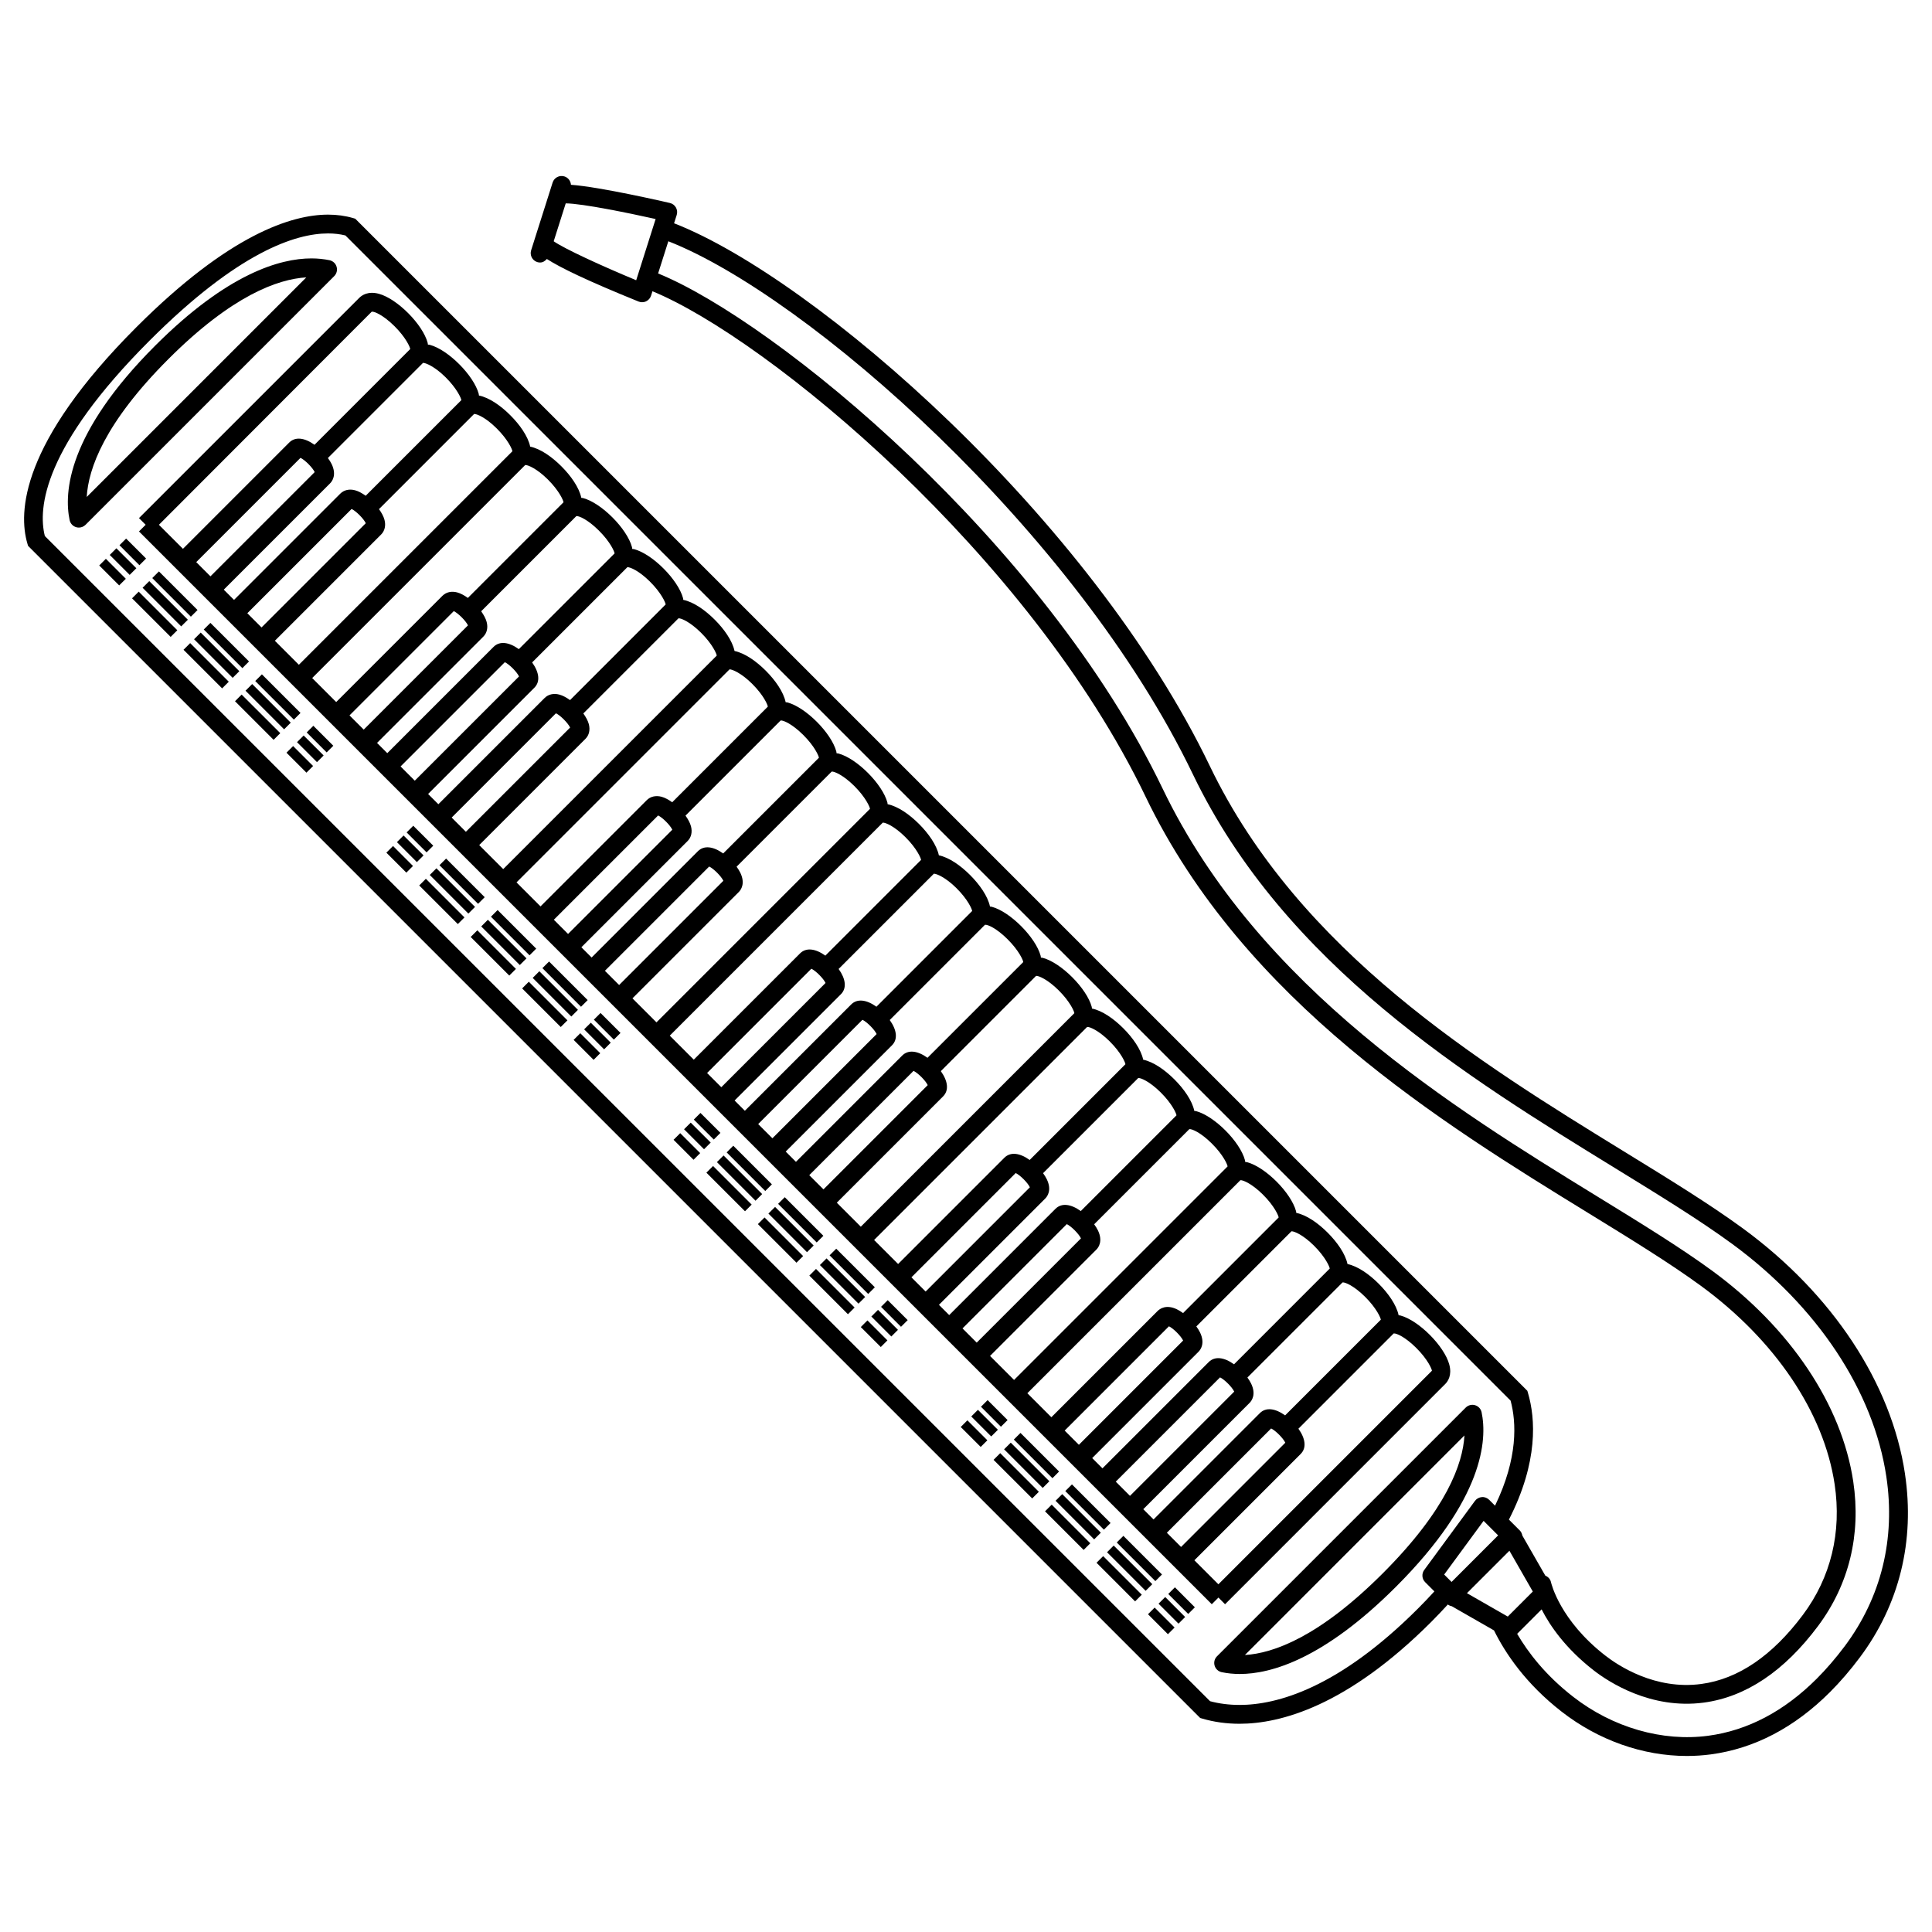<?xml version="1.0" encoding="UTF-8"?>
<!-- Uploaded to: ICON Repo, www.svgrepo.com, Generator: ICON Repo Mixer Tools -->
<svg fill="#000000" width="800px" height="800px" version="1.1" viewBox="144 144 512 512" xmlns="http://www.w3.org/2000/svg">
 <g>
  <path d="m648.84 534.58c-3.582-23.973-19.223-47.672-42.922-65.016-8.801-6.441-19.672-13.117-31.203-20.203-38.5-23.664-86.414-53.113-110.08-102.32-31.547-65.578-104.43-129.23-142-143.87l0.699-2.195c0.211-0.664 0.133-1.383-0.211-1.992-0.344-0.605-0.93-1.039-1.602-1.191-0.805-0.184-18.484-4.281-26.215-4.82-0.066-0.992-0.715-1.895-1.723-2.215-1.316-0.414-2.719 0.309-3.133 1.621l-2.016 6.359-2.844 8.953c-0.012 0.023-0.016 0.051-0.02 0.074l-0.812 2.559c-0.414 1.312 0.309 2.715 1.621 3.133 0.25 0.078 0.508 0.113 0.754 0.113 0.723 0 1.32-0.395 1.789-0.934 3.586 2.309 10.621 5.731 24.301 11.277 0.305 0.121 0.617 0.184 0.938 0.184 0.363 0 0.727-0.078 1.059-0.234 0.629-0.301 1.105-0.84 1.316-1.5l0.375-1.176c30.609 12.605 99.867 69.859 130.73 134.03 26.074 54.195 78.75 86.574 117.22 110.22 11.16 6.856 21.699 13.328 29.918 19.34 19.668 14.395 32.578 33.566 35.422 52.59 1.902 12.73-1.008 24.688-8.414 34.59-8.105 10.84-17.156 17-26.91 18.312-12.266 1.656-22.078-4.894-25.461-7.527-11.996-9.328-14.301-19.066-14.395-19.473-0.184-0.816-0.77-1.406-1.496-1.711l-6.086-10.613c-0.094-0.488-0.285-0.953-0.637-1.312l-2.922-2.922c7.875-15.379 7.008-26.883 5.062-33.52l-0.18-0.613-310.62-310.62-0.613-0.18c-2.031-0.594-4.246-0.898-6.59-0.898-9.562 0-26.145 5.172-50.773 29.809-30.773 30.773-31.32 49.148-28.906 57.363l0.18 0.609 310.62 310.62 0.613 0.18c3.066 0.898 6.371 1.355 9.809 1.355 10.863 0 28.504-4.684 50.82-27 1.562-1.562 2.996-3.094 4.394-4.609 0.312 0.238 0.664 0.391 1.031 0.453l11.203 6.418c2.957 5.984 8.336 14.078 17.918 21.527 9.738 7.578 21.52 11.746 33.188 11.746 2.137 0 4.273-0.141 6.356-0.418 11.539-1.547 22.168-7.102 31.586-16.52 2.719-2.719 5.379-5.812 7.894-9.172 10.488-14.016 14.625-30.84 11.965-48.656zm-87.926 59.09c-7.348-5.711-11.945-11.727-14.852-16.691l6.481-6.481c2.215 4.34 6.328 10.355 13.809 16.172 3.852 2.996 15.086 10.43 29.191 8.535 11.129-1.496 21.305-8.316 30.238-20.266 8.219-10.988 11.457-24.238 9.352-38.309-3.039-20.344-16.676-40.707-37.41-55.883-8.387-6.137-19.012-12.66-30.258-19.57-37.934-23.316-89.895-55.25-115.33-108.13-31.465-65.414-102.44-123.82-133.73-136.58l2.707-8.531c36.734 14.367 108.01 76.812 139.02 141.27 24.301 50.531 72.906 80.406 111.98 104.42 11.422 7.019 22.211 13.648 30.848 19.961 22.633 16.566 37.555 39.062 40.938 61.73 2.461 16.473-1.352 32.008-11.023 44.934-2.379 3.176-4.879 6.082-7.434 8.633-8.625 8.625-18.293 13.707-28.723 15.105-12.141 1.633-25.324-2.168-35.801-10.316zm-88.438 2.152c-2.738 0-5.363-0.328-7.801-0.988l-308.79-308.78c-1.875-7.441-0.367-23.664 27.809-51.844 23.43-23.43 38.629-28.348 47.25-28.348 1.637 0 3.184 0.18 4.594 0.535l308.79 308.79c1.531 5.723 2.012 15.16-4.125 27.836l-1.551-1.551c-0.52-0.52-1.246-0.797-1.957-0.723-0.723 0.055-1.387 0.426-1.82 1.012l-13.438 18.293c-0.727 0.992-0.625 2.371 0.246 3.238l2.445 2.445c-1.371 1.496-2.809 3.008-4.356 4.555-21.109 21.105-37.363 25.535-47.293 25.535zm56.207-32.59-1.961-1.961 10.449-14.227 3.848 3.848zm4.074 2.981 11.254-11.25 6.199 10.812-6.633 6.633zm-242.02-358.27 3.188-10.047c4.484 0.039 16.953 2.617 23.824 4.148l-5.148 16.223c-9.234-3.832-19.039-8.348-21.863-10.324z"/>
  <path d="m536.64 518.27c-0.191-0.898-0.848-1.617-1.73-1.875-0.867-0.266-1.824-0.02-2.473 0.625l-65.926 65.922c-0.648 0.648-0.887 1.598-0.625 2.473 0.258 0.879 0.984 1.543 1.875 1.73 1.512 0.312 3.121 0.48 4.789 0.48 8.34 0 22.297-4.016 41.422-23.141 23.266-23.266 24.188-38.941 22.668-46.215zm-62.727 64.324 58.18-58.188c-0.426 7.477-4.703 19.605-21.648 36.547-16.859 16.859-28.992 21.191-36.531 21.641z"/>
  <path d="m233.2 214.69c-0.258-0.879-0.984-1.543-1.875-1.73-1.512-0.312-3.121-0.48-4.789-0.48-8.34 0-22.301 4.016-41.426 23.141-23.262 23.266-24.184 38.938-22.66 46.211 0.191 0.898 0.848 1.617 1.73 1.875 0.234 0.07 0.473 0.105 0.715 0.105 0.652 0 1.285-0.254 1.766-0.727l65.926-65.926c0.633-0.645 0.879-1.594 0.613-2.469zm-8.027 2.82-58.188 58.188c0.426-7.477 4.703-19.605 21.648-36.547 16.863-16.859 28.996-21.191 36.539-21.641z"/>
  <path d="m468.65 569.14 58.348-58.355c0.727-0.723 1.832-2.359 1.078-5.164-1.312-4.894-8.09-11.699-12.953-13-0.176-0.043-0.305-0.031-0.473-0.059-0.578-2.762-2.762-5.84-5.297-8.375-2.492-2.492-5.523-4.629-8.25-5.203-0.59-2.754-2.758-5.812-5.277-8.332-2.508-2.508-5.559-4.664-8.301-5.223-0.031-0.148-0.016-0.266-0.055-0.426-1.309-4.887-8.086-11.691-12.953-13-0.195-0.051-0.34-0.035-0.523-0.07-0.035-0.164-0.016-0.293-0.066-0.469-1.312-4.894-8.09-11.699-12.953-13-0.176-0.043-0.309-0.031-0.473-0.059-0.578-2.762-2.762-5.84-5.297-8.375-2.492-2.488-5.523-4.625-8.25-5.199-0.59-2.754-2.758-5.812-5.277-8.332-2.508-2.508-5.559-4.664-8.301-5.223-0.031-0.148-0.016-0.27-0.055-0.426-1.309-4.887-8.086-11.691-12.953-13-0.195-0.051-0.34-0.035-0.523-0.07-0.035-0.164-0.016-0.293-0.066-0.473-1.312-4.894-8.09-11.699-12.953-13-0.176-0.043-0.309-0.031-0.473-0.059-0.578-2.762-2.758-5.84-5.293-8.375-2.492-2.492-5.523-4.629-8.254-5.203-0.59-2.754-2.754-5.805-5.277-8.324-2.508-2.508-5.559-4.66-8.305-5.219-0.031-0.148-0.016-0.27-0.055-0.43-1.309-4.887-8.086-11.691-12.953-13-0.195-0.051-0.34-0.035-0.523-0.07-0.035-0.164-0.016-0.293-0.066-0.469-1.312-4.894-8.09-11.699-12.953-13-0.176-0.043-0.309-0.031-0.473-0.059-0.578-2.762-2.758-5.84-5.293-8.375-2.492-2.492-5.523-4.629-8.254-5.203-0.59-2.754-2.754-5.805-5.277-8.324-2.508-2.508-5.559-4.66-8.305-5.223-0.031-0.148-0.016-0.27-0.055-0.43-1.309-4.887-8.086-11.691-12.953-13-0.195-0.051-0.34-0.035-0.523-0.07-0.035-0.164-0.016-0.293-0.066-0.473-1.312-4.894-8.09-11.699-12.953-13-0.176-0.043-0.309-0.031-0.473-0.059-0.578-2.762-2.758-5.84-5.293-8.375-2.492-2.492-5.523-4.629-8.254-5.203-0.59-2.754-2.754-5.805-5.277-8.324-2.508-2.504-5.559-4.66-8.305-5.219-0.031-0.156-0.016-0.27-0.055-0.43-1.309-4.887-8.09-11.691-12.953-12.996-0.195-0.051-0.34-0.035-0.52-0.07-0.035-0.164-0.016-0.293-0.066-0.469-1.312-4.894-8.09-11.699-12.953-13-2.816-0.75-4.453 0.363-5.188 1.098l-58.359 58.355 1.766 1.766-1.766 1.766 284.3 284.3 1.766-1.766zm12.211-46.582c1.188 0.562 3.199 2.582 3.758 3.777l-27.625 27.625-3.766-3.766zm7.832 6.758c1.598-1.598 1.285-4.055-0.598-6.695l25.242-25.242c0.695-0.121 3.094 0.961 5.949 3.797 3.078 3.047 4.176 5.652 4.191 6.086l-56.59 56.59-6.363-6.363zm-4.125-10.223c-2.633-1.891-5.094-2.203-6.699-0.594l-28.168 28.168-2.719-2.719 28.168-28.168c0.582-0.582 1.785-2.238 0.43-5.078-0.25-0.527-0.605-1.086-1.004-1.641l25.215-25.211c0.688-0.09 3.082 0.953 5.949 3.797 3.078 3.047 4.176 5.652 4.191 6.086zm-17.246-10.074c1.188 0.562 3.199 2.578 3.758 3.777l-27.625 27.625-3.766-3.766zm3.707-3.465c-2.629-1.891-5.094-2.199-6.699-0.598l-28.168 28.168-2.719-2.719 28.168-28.168c0.582-0.582 1.785-2.238 0.434-5.082-0.254-0.527-0.605-1.086-1.004-1.641l25.211-25.211c0.719-0.043 3.086 0.957 5.949 3.793 3.078 3.047 4.176 5.656 4.191 6.09zm-17.246-10.07c1.188 0.562 3.191 2.582 3.758 3.777l-27.625 27.625-3.766-3.766zm3.742-3.504c-0.57-0.41-1.137-0.77-1.676-1.023-2.809-1.328-4.473-0.121-5.059 0.457l-28.168 28.168-6.363-6.363 56.457-56.457c0.688-0.074 3.086 0.957 5.949 3.793 3.078 3.047 4.176 5.656 4.191 6.09zm-44.789 17.719-6.363-6.363 28.168-28.168c0.582-0.582 1.785-2.238 0.434-5.082-0.254-0.527-0.609-1.086-1.008-1.641l25.215-25.211c0.703-0.109 3.094 0.961 5.949 3.797 3.078 3.047 4.176 5.652 4.191 6.086zm13.973-41.293c1.188 0.562 3.199 2.582 3.758 3.777l-27.625 27.625-3.766-3.766zm3.707-3.465c-2.633-1.891-5.094-2.199-6.699-0.598l-28.168 28.168-2.719-2.719 28.168-28.168c0.582-0.582 1.785-2.238 0.43-5.078-0.25-0.527-0.605-1.086-1.004-1.641l25.215-25.211c0.684-0.102 3.082 0.957 5.949 3.797 3.078 3.047 4.176 5.652 4.191 6.086zm-17.246-10.074c1.188 0.562 3.199 2.578 3.758 3.777l-27.625 27.625-3.766-3.766zm3.707-3.465c-2.629-1.887-5.098-2.195-6.699-0.598l-28.168 28.168-6.363-6.363 56.457-56.457c0.688-0.078 3.094 0.961 5.949 3.793 3.078 3.047 4.176 5.656 4.191 6.09zm-44.754 17.684-6.363-6.363 28.168-28.168c1.598-1.598 1.285-4.055-0.598-6.695l25.242-25.242c0.699-0.066 3.086 0.961 5.949 3.793 3.078 3.047 4.176 5.656 4.191 6.09zm13.973-41.293c1.188 0.562 3.199 2.582 3.758 3.777l-27.625 27.625-3.766-3.766zm3.703-3.469c-2.633-1.891-5.094-2.203-6.699-0.598l-28.164 28.168-2.715-2.715 28.168-28.168c1.598-1.598 1.285-4.055-0.598-6.695l25.242-25.242c0.715-0.102 3.094 0.961 5.949 3.797 3.078 3.047 4.176 5.652 4.191 6.086zm-17.242-10.07c1.188 0.562 3.199 2.582 3.758 3.777l-27.625 27.625-3.766-3.766zm3.707-3.465c-2.633-1.891-5.098-2.199-6.699-0.594l-28.168 28.168-2.719-2.719 28.172-28.168c1.598-1.598 1.281-4.055-0.605-6.695l25.242-25.242c0.672-0.023 3.082 0.953 5.957 3.797 3.078 3.047 4.172 5.652 4.184 6.086zm-17.246-10.07c1.188 0.562 3.199 2.578 3.758 3.777l-27.625 27.625-3.766-3.766zm3.707-3.469c-2.629-1.887-5.094-2.195-6.699-0.598l-28.168 28.168-6.363-6.363 56.453-56.453c0.719-0.043 3.086 0.957 5.945 3.793 3.082 3.047 4.18 5.656 4.195 6.09zm-44.754 17.684-6.363-6.363 28.168-28.168c0.582-0.582 1.785-2.238 0.434-5.082-0.254-0.527-0.605-1.086-1.008-1.641l25.211-25.211c0.707-0.059 3.086 0.961 5.949 3.793 3.078 3.047 4.176 5.656 4.191 6.09zm-26.641-81.906c1.188 0.562 3.191 2.582 3.758 3.777l-27.625 27.625-3.766-3.766zm-0.555 54.711 27.633-27.633c1.188 0.562 3.199 2.578 3.758 3.777l-27.625 27.625zm13.531 13.531 27.633-27.633c1.188 0.562 3.199 2.582 3.758 3.777l-27.625 27.625zm31.344-31.094c-2.633-1.891-5.098-2.203-6.703-0.594l-28.164 28.168-2.715-2.715 28.168-28.168c0.961-0.961 1.281-2.383 0.879-3.891-0.238-0.902-0.773-1.875-1.453-2.828l25.215-25.215c0.723-0.09 3.086 0.961 5.949 3.793 3.078 3.047 4.176 5.652 4.191 6.086zm-13.512-13.57c-0.949-0.684-1.922-1.211-2.816-1.457-1.512-0.398-2.938-0.086-3.91 0.887l-28.168 28.168-6.363-6.363 56.457-56.457c0.668-0.031 3.082 0.953 5.957 3.797 3.078 3.047 4.172 5.652 4.184 6.086zm-44.781 17.715-6.363-6.363 28.168-28.168c0.961-0.961 1.281-2.383 0.879-3.894-0.238-0.898-0.773-1.875-1.453-2.824l25.215-25.215c0.699-0.066 3.086 0.961 5.945 3.793 3.082 3.047 4.18 5.656 4.195 6.09zm17.707-44.789c-0.953-0.684-1.926-1.219-2.824-1.457-1.508-0.41-2.938-0.078-3.902 0.887l-28.168 28.168-2.719-2.719 28.168-28.168c1.598-1.598 1.285-4.055-0.598-6.695l25.242-25.242c0.719-0.043 3.086 0.957 5.949 3.793 3.078 3.047 4.176 5.656 4.191 6.09zm-44.91 17.586 27.633-27.633c1.188 0.562 3.199 2.582 3.758 3.777l-27.625 27.625zm-54.152-54.152 27.633-27.633c1.188 0.562 3.199 2.582 3.758 3.777l-27.625 27.625zm44.93-10.312-27.625 27.625-3.766-3.766 27.633-27.633c1.191 0.559 3.199 2.574 3.758 3.773zm27.082 27.074-27.625 27.625-3.766-3.766 27.633-27.633c1.184 0.562 3.195 2.578 3.758 3.773zm13.484 6.297c-2.633-1.891-5.094-2.199-6.699-0.598l-28.164 28.168-2.715-2.715 28.168-28.168c0.961-0.961 1.281-2.383 0.879-3.891-0.238-0.902-0.773-1.875-1.453-2.828l25.215-25.215c0.688-0.121 3.094 0.961 5.949 3.797 3.078 3.047 4.176 5.652 4.191 6.086zm-13.508-13.57c-0.949-0.684-1.922-1.211-2.816-1.457-1.512-0.402-2.934-0.086-3.91 0.883l-28.168 28.168-6.363-6.363 56.457-56.457c0.699-0.039 3.082 0.953 5.957 3.797 3.078 3.047 4.172 5.652 4.184 6.086zm-44.785 17.715-6.363-6.363 28.168-28.168c0.961-0.961 1.281-2.383 0.879-3.894-0.238-0.898-0.773-1.875-1.453-2.824l25.211-25.215c0.719-0.043 3.086 0.957 5.945 3.793 3.082 3.047 4.18 5.656 4.195 6.09zm17.707-44.789c-0.953-0.684-1.926-1.219-2.824-1.457-1.512-0.402-2.934-0.078-3.902 0.887l-28.168 28.168-2.715-2.715 28.168-28.168c0.582-0.582 1.785-2.238 0.434-5.082-0.254-0.527-0.605-1.086-1.008-1.641l25.211-25.211c0.68-0.02 3.082 0.953 5.957 3.793 3.078 3.047 4.176 5.652 4.191 6.086zm-13.566-13.508c-2.633-1.891-5.094-2.203-6.699-0.598l-28.164 28.168-6.371-6.367 56.387-56.465c0.633-0.168 3.098 0.914 6.019 3.805 3.078 3.047 4.176 5.652 4.191 6.086z"/>
  <path d="m452.79 567.23-1.766 1.766 5.289 5.285 0.879-0.875 0.883-0.883z"/>
  <path d="m425.5 539.96-0.883 0.879-0.883 0.883 10.23 10.23 1.766-1.766z"/>
  <path d="m439.14 553.59-0.883 0.883-0.879 0.887 10.227 10.223 0.883-0.875 0.883-0.883z"/>
  <path d="m411.86 526.32-0.883 0.883-0.883 0.875 10.238 10.238 0.875-0.883 0.883-0.883z"/>
  <path d="m403.16 517.62-1.766 1.758 5.293 5.293 0.883-0.883 0.879-0.883z"/>
  <path d="m454.48 565.54-0.879 0.883 5.285 5.285 1.766-1.758-5.289-5.293z"/>
  <path d="m441.71 551.02-0.879 0.875-0.883 0.883 10.23 10.23 0.883-0.883 0.879-0.875z"/>
  <path d="m428.08 537.38-1.766 1.766 10.23 10.23 1.766-1.766z"/>
  <path d="m414.44 523.74-0.883 0.875-0.883 0.887 10.234 10.23 0.883-0.883 0.875-0.883z"/>
  <path d="m405.73 515.04-0.879 0.883-0.883 0.883 5.289 5.293 1.766-1.766z"/>
  <path d="m449.11 570.91-0.883 0.879 5.285 5.289 1.766-1.766-5.289-5.285z"/>
  <path d="m422.71 542.75-1.766 1.766 10.23 10.227 0.883-0.879 0.879-0.883z"/>
  <path d="m436.35 556.39-0.883 0.875-0.879 0.883 10.227 10.23 1.766-1.766z"/>
  <path d="m409.07 529.1-0.883 0.887-0.883 0.883 10.238 10.23 0.879-0.883 0.883-0.879z"/>
  <path d="m400.37 520.4-1.766 1.766 5.293 5.289 0.879-0.883 0.883-0.879z"/>
  <path d="m376.68 491.13-0.883 0.879-0.883 0.883 5.293 5.293 0.883-0.883 0.875-0.883z"/>
  <path d="m349.4 463.85-0.883 0.879-0.883 0.883 10.23 10.23 0.883-0.883 0.883-0.879z"/>
  <path d="m335.75 450.21-0.883 0.883-0.875 0.879 10.23 10.234 0.883-0.883 0.875-0.883z"/>
  <path d="m363.04 477.49-0.879 0.883-0.883 0.883 10.23 10.223 0.879-0.875 0.883-0.883z"/>
  <path d="m327.05 441.51-0.883 0.875-0.883 0.883 5.293 5.293 1.766-1.766z"/>
  <path d="m378.37 489.44-0.883 0.883 5.289 5.289 1.77-1.762-5.293-5.293z"/>
  <path d="m338.33 447.63-0.883 0.883-0.875 0.883 10.23 10.23 0.883-0.883 0.875-0.879z"/>
  <path d="m351.97 461.27-0.883 0.883-0.879 0.883 10.227 10.227 0.883-0.879 0.883-0.883z"/>
  <path d="m365.61 474.92-0.879 0.875-0.883 0.883 10.23 10.23 0.879-0.883 0.883-0.883z"/>
  <path d="m329.63 438.94-0.879 0.875-0.883 0.887 5.293 5.289 0.879-0.883 0.883-0.883z"/>
  <path d="m373 494.8-0.879 0.883 5.293 5.293 1.758-1.762-5.289-5.293z"/>
  <path d="m332.97 453-0.883 0.883-0.887 0.883 10.234 10.23 1.766-1.766z"/>
  <path d="m360.25 480.28-1.766 1.766 10.23 10.234 0.883-0.887 0.883-0.883z"/>
  <path d="m346.61 466.64-0.879 0.883-0.883 0.879 10.23 10.23 0.879-0.883 0.883-0.879z"/>
  <path d="m324.26 444.3-1.762 1.758 5.293 5.293 0.883-0.879 0.879-0.883z"/>
  <path d="m300.57 415.03-0.883 0.879-0.883 0.883 5.293 5.293 0.883-0.883 0.875-0.883z"/>
  <path d="m259.65 374.11-0.875 0.883-0.883 0.883 10.23 10.23 1.766-1.766z"/>
  <path d="m286.93 401.39-0.875 0.883-0.887 0.883 10.234 10.23 0.883-0.883 0.875-0.883z"/>
  <path d="m273.29 387.75-1.762 1.762 10.227 10.23 0.883-0.883 0.883-0.879z"/>
  <path d="m250.95 365.41-0.883 0.883-0.875 0.879 5.285 5.289 1.766-1.766z"/>
  <path d="m303.15 412.45-1.766 1.766 5.293 5.293 1.766-1.766z"/>
  <path d="m289.51 398.81-0.883 0.875-0.883 0.883 10.23 10.234 0.887-0.883 0.875-0.883z"/>
  <path d="m262.22 371.53-0.875 0.879-0.883 0.883 10.23 10.23 0.883-0.883 0.875-0.879z"/>
  <path d="m275.87 385.17-1.766 1.766 10.23 10.23 1.766-1.766z"/>
  <path d="m253.52 362.83-1.758 1.766 5.285 5.289 1.766-1.766z"/>
  <path d="m296.9 418.7-0.883 0.879 5.293 5.293 1.762-1.762-5.293-5.293z"/>
  <path d="m270.5 390.54-1.766 1.766 10.23 10.227 0.883-0.879 0.879-0.883z"/>
  <path d="m284.14 404.17-0.883 0.883-0.883 0.887 10.23 10.23 0.883-0.883 0.887-0.883z"/>
  <path d="m256.86 376.89-1.766 1.766 10.23 10.23 1.766-1.766z"/>
  <path d="m248.16 368.2-1.77 1.766 5.293 5.293 1.762-1.77z"/>
  <path d="m223.59 339.8-0.879 0.879 5.289 5.293 1.766-1.766-5.293-5.289z"/>
  <path d="m183.55 298-0.879 0.883-0.883 0.883 10.23 10.23 0.883-0.883 0.883-0.879z"/>
  <path d="m210.83 325.28-1.766 1.766 10.23 10.23 0.883-0.883 0.875-0.883z"/>
  <path d="m197.19 311.64-0.879 0.883-0.883 0.883 10.23 10.227 0.879-0.875 0.883-0.883z"/>
  <path d="m174.84 289.3-0.875 0.883-0.883 0.883 5.285 5.285 0.883-0.883 0.883-0.875z"/>
  <path d="m227.04 336.34-0.883 0.883-0.879 0.883 5.289 5.289 0.883-0.879 0.883-0.883z"/>
  <path d="m186.12 295.43-0.883 0.879-0.883 0.883 10.23 10.23 0.883-0.879 0.883-0.883z"/>
  <path d="m213.41 322.71-0.883 0.883-0.887 0.879 10.234 10.23 0.883-0.883 0.883-0.879z"/>
  <path d="m199.76 309.07-0.879 0.875-0.883 0.883 10.23 10.23 0.879-0.883 0.883-0.883z"/>
  <path d="m177.42 286.73-1.758 1.762 5.285 5.293 1.766-1.766z"/>
  <path d="m221.68 341.71-0.879 0.883-0.883 0.879 5.289 5.293 1.766-1.766z"/>
  <path d="m194.4 314.43-1.766 1.766 10.23 10.227 0.883-0.879 0.879-0.883z"/>
  <path d="m180.76 300.79-1.766 1.766 10.234 10.23 0.879-0.883 0.883-0.879z"/>
  <path d="m208.04 328.07-0.883 0.879-0.875 0.883 10.227 10.23 1.766-1.766z"/>
  <path d="m172.06 292.09-1.766 1.766 5.289 5.285 0.883-0.883 0.879-0.875z"/>
 </g>
</svg>
